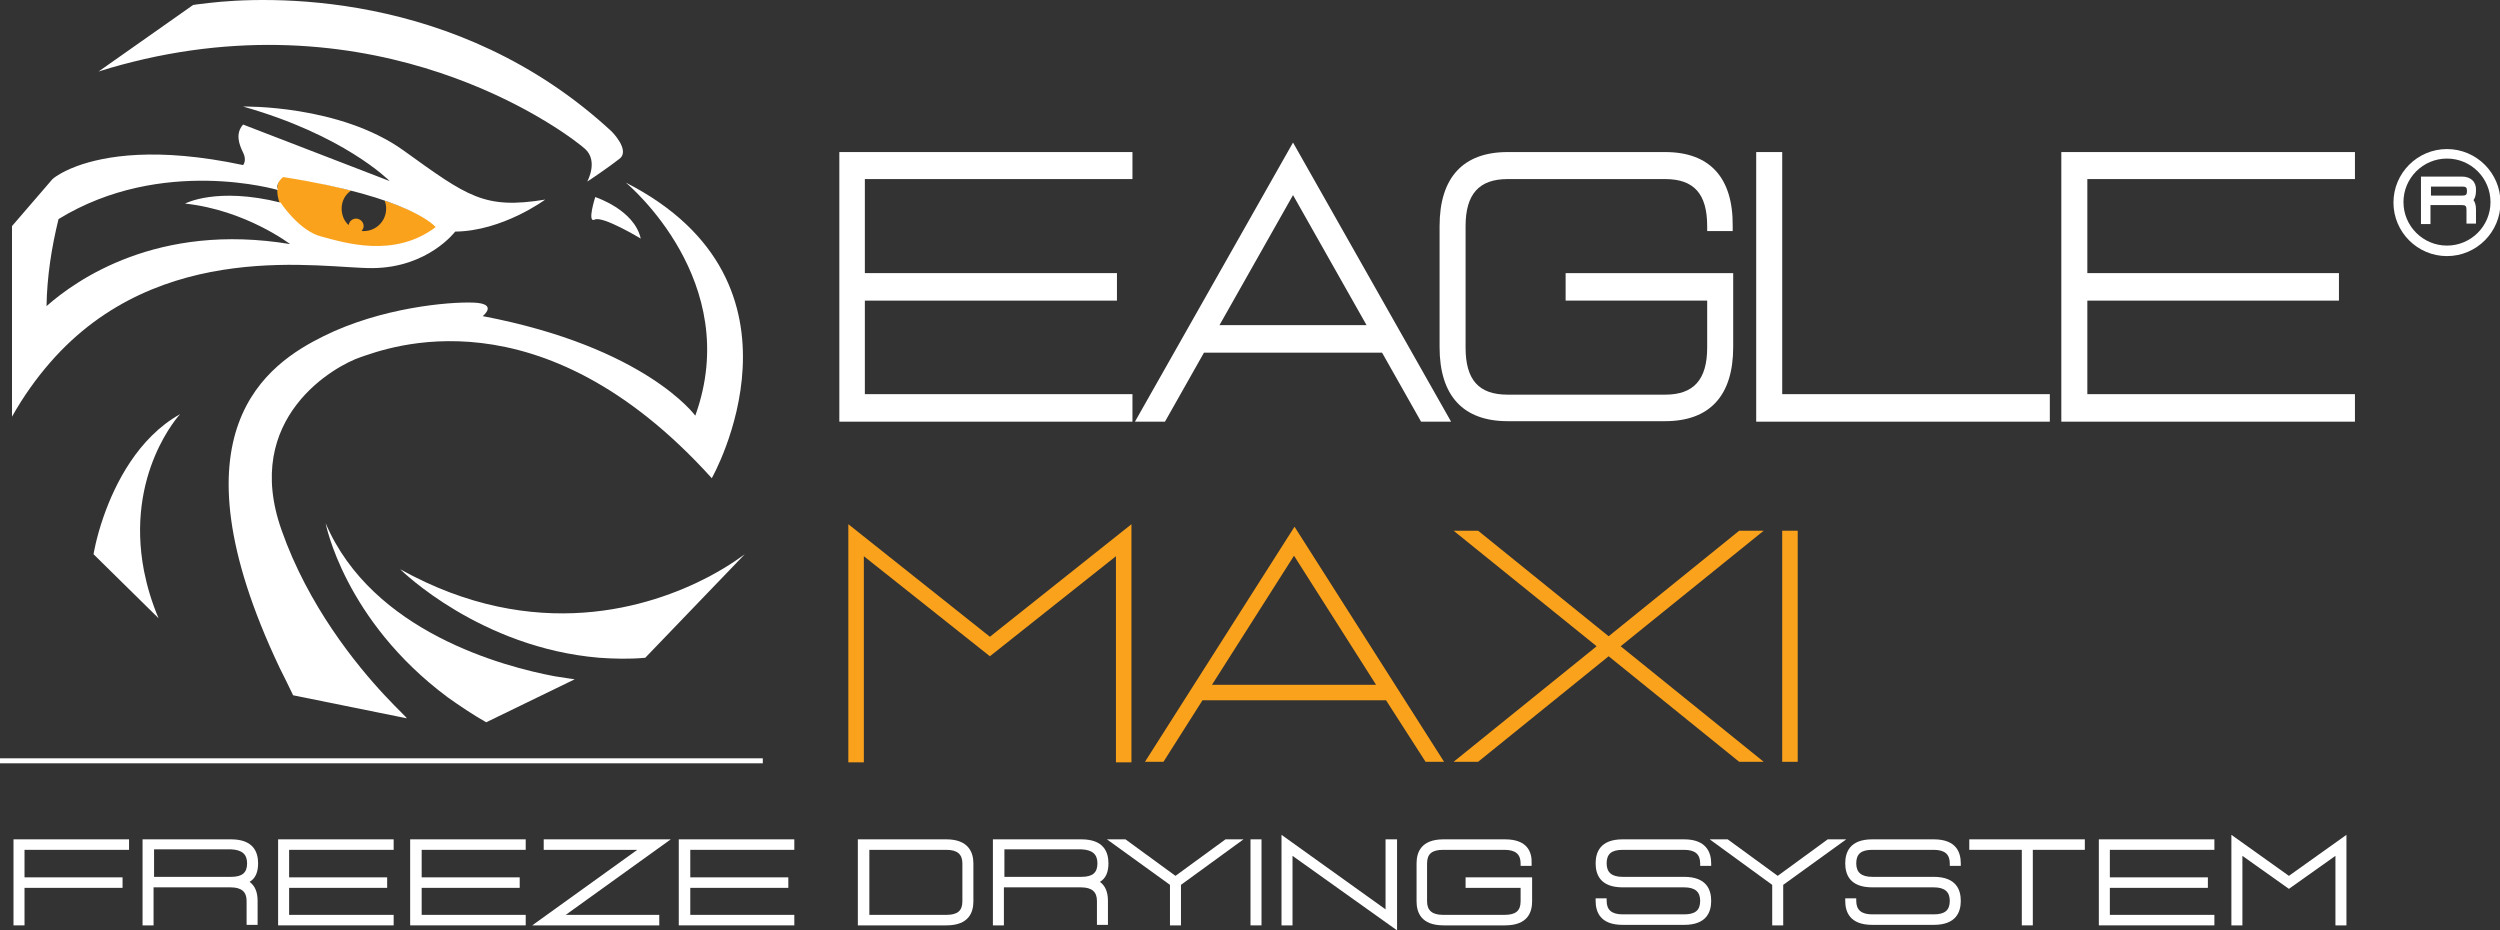 <?xml version="1.0" encoding="UTF-8"?> <!-- Generator: Adobe Illustrator 25.4.1, SVG Export Plug-In . SVG Version: 6.00 Build 0) --> <svg xmlns="http://www.w3.org/2000/svg" xmlns:xlink="http://www.w3.org/1999/xlink" version="1.1" id="Layer_1" x="0px" y="0px" viewBox="0 0 499.8 186" style="enable-background:new 0 0 499.8 186;" xml:space="preserve"><rect x="0" y="0" width="499.8" height="186" fill="#333333" stroke="none"/> <style type="text/css"> .st0{fill:#FFFFFF;} .st1{fill:#FAA21C;} </style> <g> <g> <polygon class="st0" points="167.8,84.3 226.4,84.3 226.4,78.8 172.9,78.8 172.9,60.1 223.3,60.1 223.3,54.6 172.9,54.6 172.9,35.8 226.4,35.8 226.4,30.4 167.8,30.4 "></polygon> <path class="st0" d="M226.9,84.3h6l7.8-13.8h35.6l7.8,13.8h6l-31.6-55.8L226.9,84.3z M273.2,65h-29.4l14.7-26L273.2,65z"></path> <path class="st0" d="M332.9,30.4h-31.5c-8.9,0-13.6,5.1-13.6,14.8v24.2c0,9.7,4.7,14.8,13.6,14.8h31.5c8.9,0,13.6-5.1,13.6-14.8 V54.6h-33.5v5.5h28.3v9.4c0,6.4-2.7,9.4-8.4,9.4h-31.5c-5.8,0-8.4-3-8.4-9.4V45.2c0-6.4,2.7-9.4,8.4-9.4h31.5c5.8,0,8.4,3,8.4,9.4 v1h5.1v-1C346.5,35.5,341.8,30.4,332.9,30.4z"></path> <polygon class="st0" points="356.3,30.4 351.1,30.4 351.1,84.3 409.8,84.3 409.8,78.8 356.3,78.8 "></polygon> <polygon class="st0" points="470.8,35.8 470.8,30.4 412.1,30.4 412.1,84.3 470.8,84.3 470.8,78.8 417.3,78.8 417.3,60.1 467.6,60.1 467.6,54.6 417.3,54.6 417.3,35.8 "></polygon> </g> <g> <g> <path class="st1" d="M172.7,111.2v41.2h-3.1v-47.6l28.3,22.5l28.3-22.5v47.6h-3.1v-41.2l-25.2,20L172.7,111.2z"></path> <path class="st1" d="M277.1,140h-36.7l-7.8,12.3h-3.7l29.9-47l29.9,47h-3.7L277.1,140z M275.1,136.9l-16.4-25.8l-16.4,25.8H275.1 z"></path> <path class="st1" d="M321.6,131.2l-26.1,21.1h-4.9l28.6-23.1l-28.6-23.1h4.9l26.1,21.1l26.1-21.1h4.9l-28.6,23.1l28.6,23.1h-4.9 L321.6,131.2z"></path> <path class="st1" d="M359.4,152.3h-3.1v-46.2h3.1V152.3z"></path> </g> </g> <g> <polygon class="st0" points="2.7,185 4.9,185 4.9,177.5 24.5,177.5 24.5,175.4 4.9,175.4 4.9,169.9 25.8,169.9 25.8,167.8 2.7,167.8 "></polygon> <path class="st0" d="M51.6,172.6c0-2.2-0.9-4.8-5.4-4.8H28.5V185h2.2v-7.6h15.4c2.2,0,3.2,0.9,3.2,2.7v4.8h2.2v-4.8 c0-1.7-0.5-3-1.6-3.8C51.1,175.6,51.6,174.3,51.6,172.6z M49.4,172.6c0,1.9-1,2.7-3.2,2.7H30.8v-5.5h15.4 C48.4,169.9,49.4,170.8,49.4,172.6z"></path> <polygon class="st0" points="55.6,185 78.7,185 78.7,182.9 57.8,182.9 57.8,177.5 77.4,177.5 77.4,175.4 57.8,175.4 57.8,169.9 78.7,169.9 78.7,167.8 55.6,167.8 "></polygon> <polygon class="st0" points="82,185 105.1,185 105.1,182.9 84.3,182.9 84.3,177.5 103.9,177.5 103.9,175.4 84.3,175.4 84.3,169.9 105.1,169.9 105.1,167.8 82,167.8 "></polygon> <polygon class="st0" points="108.7,167.8 108.7,169.9 127.4,169.9 106.4,185 131.8,185 131.8,182.9 113.1,182.9 134.1,167.8 "></polygon> <polygon class="st0" points="135.7,185 158.8,185 158.8,182.9 138,182.9 138,177.5 157.6,177.5 157.6,175.4 138,175.4 138,169.9 158.8,169.9 158.8,167.8 135.7,167.8 "></polygon> <path class="st0" d="M189.2,167.8h-17.7V185h17.7c4.5,0,5.4-2.6,5.4-4.8v-7.6C194.6,170.4,193.6,167.8,189.2,167.8z M192.4,172.6 v7.6c0,1.9-1,2.7-3.2,2.7h-15.4v-13h15.4C191.4,169.9,192.4,170.8,192.4,172.6z"></path> <path class="st0" d="M221.6,172.6c0-2.2-0.9-4.8-5.4-4.8h-17.7V185h2.2v-7.6h15.4c2.2,0,3.2,0.9,3.2,2.7v4.8h2.2v-4.8 c0-1.7-0.5-3-1.6-3.8C221.1,175.6,221.6,174.3,221.6,172.6z M219.4,172.6c0,1.9-1,2.7-3.2,2.7h-15.4v-5.5h15.4 C218.4,169.9,219.4,170.8,219.4,172.6z"></path> <polygon class="st0" points="235,175.1 225,167.8 221.3,167.8 233.9,176.9 233.9,185 236.1,185 236.1,176.9 248.6,167.8 245,167.8 "></polygon> <rect x="250" y="167.8" class="st0" width="2.2" height="17.2"></rect> <polygon class="st0" points="277,181.8 256.2,166.9 256.2,185 258.4,185 258.4,171.1 279.3,186 279.3,167.8 277,167.8 "></polygon> <path class="st0" d="M300.9,167.8h-12.3c-4.5,0-5.4,2.6-5.4,4.8v7.6c0,2.2,0.9,4.8,5.4,4.8h12.3c4.5,0,5.4-2.6,5.4-4.8v-4.8H293 v2.1h11v2.7c0,1.9-1,2.7-3.2,2.7h-12.3c-2.2,0-3.2-0.9-3.2-2.7v-7.6c0-1.9,1-2.7,3.2-2.7h12.3c2.2,0,3.2,0.9,3.2,2.7v0.5h2.2v-0.5 C306.3,170.4,305.4,167.8,300.9,167.8z"></path> <path class="st0" d="M336.7,167.8h-12.3c-4.5,0-5.4,2.6-5.4,4.8s0.9,4.8,5.4,4.8h12.3c2.2,0,3.2,0.9,3.2,2.7c0,1.9-1,2.7-3.2,2.7 h-12.3c-2.2,0-3.2-0.9-3.2-2.7v-0.5H319v0.5c0,2.2,0.9,4.8,5.4,4.8h12.3c4.5,0,5.4-2.6,5.4-4.8c0-2.2-0.9-4.8-5.4-4.8h-12.3 c-2.2,0-3.2-0.9-3.2-2.7c0-1.9,1-2.7,3.2-2.7h12.3c2.2,0,3.2,0.9,3.2,2.7v0.5h2.2v-0.5C342.1,170.4,341.1,167.8,336.7,167.8z"></path> <polygon class="st0" points="365.4,167.8 355.4,175.1 345.4,167.8 341.8,167.8 354.3,176.9 354.3,185 356.5,185 356.5,176.9 369.1,167.8 "></polygon> <path class="st0" d="M386.6,167.8h-12.3c-4.5,0-5.4,2.6-5.4,4.8s0.9,4.8,5.4,4.8h12.3c2.2,0,3.2,0.9,3.2,2.7c0,1.9-1,2.7-3.2,2.7 h-12.3c-2.2,0-3.2-0.9-3.2-2.7v-0.5h-2.2v0.5c0,2.2,0.9,4.8,5.4,4.8h12.3c4.5,0,5.4-2.6,5.4-4.8c0-2.2-0.9-4.8-5.4-4.8h-12.3 c-2.2,0-3.2-0.9-3.2-2.7c0-1.9,1-2.7,3.2-2.7h12.3c2.2,0,3.2,0.9,3.2,2.7v0.5h2.2v-0.5C392,170.4,391.1,167.8,386.6,167.8z"></path> <polygon class="st0" points="393.7,169.9 404.2,169.9 404.2,185 406.4,185 406.4,169.9 416.8,169.9 416.8,167.8 393.7,167.8 "></polygon> <polygon class="st0" points="419.6,185 442.7,185 442.7,182.9 421.8,182.9 421.8,177.5 441.4,177.5 441.4,175.4 421.8,175.4 421.8,169.9 442.7,169.9 442.7,167.8 419.6,167.8 "></polygon> <polygon class="st0" points="457.6,175.1 446.1,166.9 446.1,185 448.3,185 448.3,171.1 457.6,177.7 466.9,171.1 466.9,185 469.1,185 469.1,166.9 "></polygon> </g> <path class="st1" d="M76.9,40.1c0.2,0.5,0.3,1,0.3,1.6c0,2.5-2,4.5-4.5,4.5c-0.1,0-0.3,0-0.4,0c0.2-0.3,0.4-0.6,0.4-1 c0-0.8-0.7-1.5-1.5-1.5c-0.8,0-1.4,0.6-1.5,1.3c-0.9-0.8-1.4-2-1.4-3.3c0-1.5,0.7-2.8,1.9-3.6c-3.8-1-8.4-2-14-3 c0,0-3.4,5.2,4.1,10.6c7.5,5.4,23.5,4.6,27.4,0C87.5,45.6,85.8,43.1,76.9,40.1z"></path> <g> <path class="st0" d="M20.7,103.3c-1.5,4.3-2,7.5-2,7.5l13,12.8c-1.4-3.3-2.3-6.4-2.9-9.4C25,94.6,36,82.8,36,82.8 C27.6,87.5,23,96.7,20.7,103.3z"></path> <path class="st0" d="M74.5,53.6C85.6,53.5,91,46.3,91,46.3c9.5-0.1,18-6.4,18-6.4c-12.2,2-15.5-0.6-28.3-9.8 c-12.8-9.2-32.1-8.8-32.1-8.8c20.1,5.7,29,14.6,29.3,14.9L48.6,24.9c-1.6,1.8-0.8,4,0,5.6c0.8,1.6,0,2.5,0,2.5 c-17.4-3.7-27.7-1.8-33.2,0.2c-3.5,1.3-4.9,2.6-4.9,2.6l-8.1,9.4l0,38.1c2.3-4.1,4.9-7.7,7.6-10.8C31.9,47.3,64.6,53.7,74.5,53.6z M9.3,61.2c0.1-5.9,1-11.7,2.4-17.4c20.7-12.7,43.9-5.8,43.9-5.8c-0.7-1.3,1-2.6,1-2.6c25.7,4,30.5,10,30.5,10 c-8.3,6.3-18.3,3.1-22.8,1.9c-4.5-1.1-8.2-6.8-8.2-6.8C43.3,37.3,37,40.7,37,40.7c12.1,1.3,21,8.1,21,8.1 C31.5,44.4,15.2,56,9.3,61.2z"></path> <path class="st0" d="M76.9,139c-5.7-6.1-15.3-17.9-20.6-33c-8-22.5,10.7-32.9,15.8-34.6c5.1-1.7,35.8-13.9,70.2,24.2 c0,0,22.2-39-17.2-59.1c0.5,0.4,23.6,19.8,13.9,46.6c0,0-9.9-13.7-42.5-19.9c0,0,3.2-2.5-1.8-2.7c-5-0.2-18.5,1-30,6.7 c-11.1,5.5-31.3,18.9-8.8,66.3c0.9,1.8,1.8,3.6,2.7,5.5l22.7,4.6C81.5,143.6,79.7,142,76.9,139z"></path> <path class="st0" d="M65.1,104.6c0,0,3.7,19.4,24.4,34.8c2.4,1.7,4.9,3.4,7.7,5l17.7-8.6c0,0-1.5-0.2-4-0.6 C100.8,133.3,74.4,126.4,65.1,104.6z"></path> <path class="st0" d="M117,29.8c2.6,2.4,0.5,6.3,0.4,6.5c0.2-0.1,4.5-3,6.5-4.6c2.1-1.7-1.6-5.4-1.6-5.4 C91.2-2.5,52.7-0.7,41.7,0.6c-2,0.2-3.1,0.4-3.1,0.4L19.7,14.3c3.1-1,6.2-1.8,9.2-2.5C79.6,0.3,114.5,27.5,117,29.8z"></path> <path class="st0" d="M141.5,115.4c-11.3,5.9-34.4,13.5-61.5-1.6c0.3,0.3,16,15.7,39.8,17.7c2.9,0.2,6,0.3,9.2,0l19.9-20.7 C148.7,110.9,146.1,113,141.5,115.4z"></path> <path class="st0" d="M118.9,43.9c1.6-0.8,9.2,3.8,9.2,3.8c-1.3-5.8-9.1-8.3-9.1-8.3S117.3,44.7,118.9,43.9z"></path> </g> <rect y="151.6" class="st0" width="152.5" height="1"></rect> <g> <path class="st0" d="M492.2,35.3H484v9.5h1.9V41h6.3c0.7,0,0.9,0.2,0.9,0.9v2.8h1.9v-2.8c0-0.9-0.2-1.5-0.5-1.9 c0.3-0.4,0.5-1,0.5-1.9C495.1,36.4,494,35.3,492.2,35.3z M486,37.3h6.3c0.7,0,0.9,0.2,0.9,0.9s-0.2,0.9-0.9,0.9H486V37.3z"></path> <path class="st0" d="M489.2,29.8c-5.9,0-10.7,4.8-10.7,10.7s4.8,10.7,10.7,10.7c5.9,0,10.7-4.8,10.7-10.7S495.1,29.8,489.2,29.8z M489.2,49.1c-4.8,0-8.7-3.9-8.7-8.7s3.9-8.7,8.7-8.7c4.8,0,8.7,3.9,8.7,8.7S494,49.1,489.2,49.1z"></path> </g> </g> </svg> 